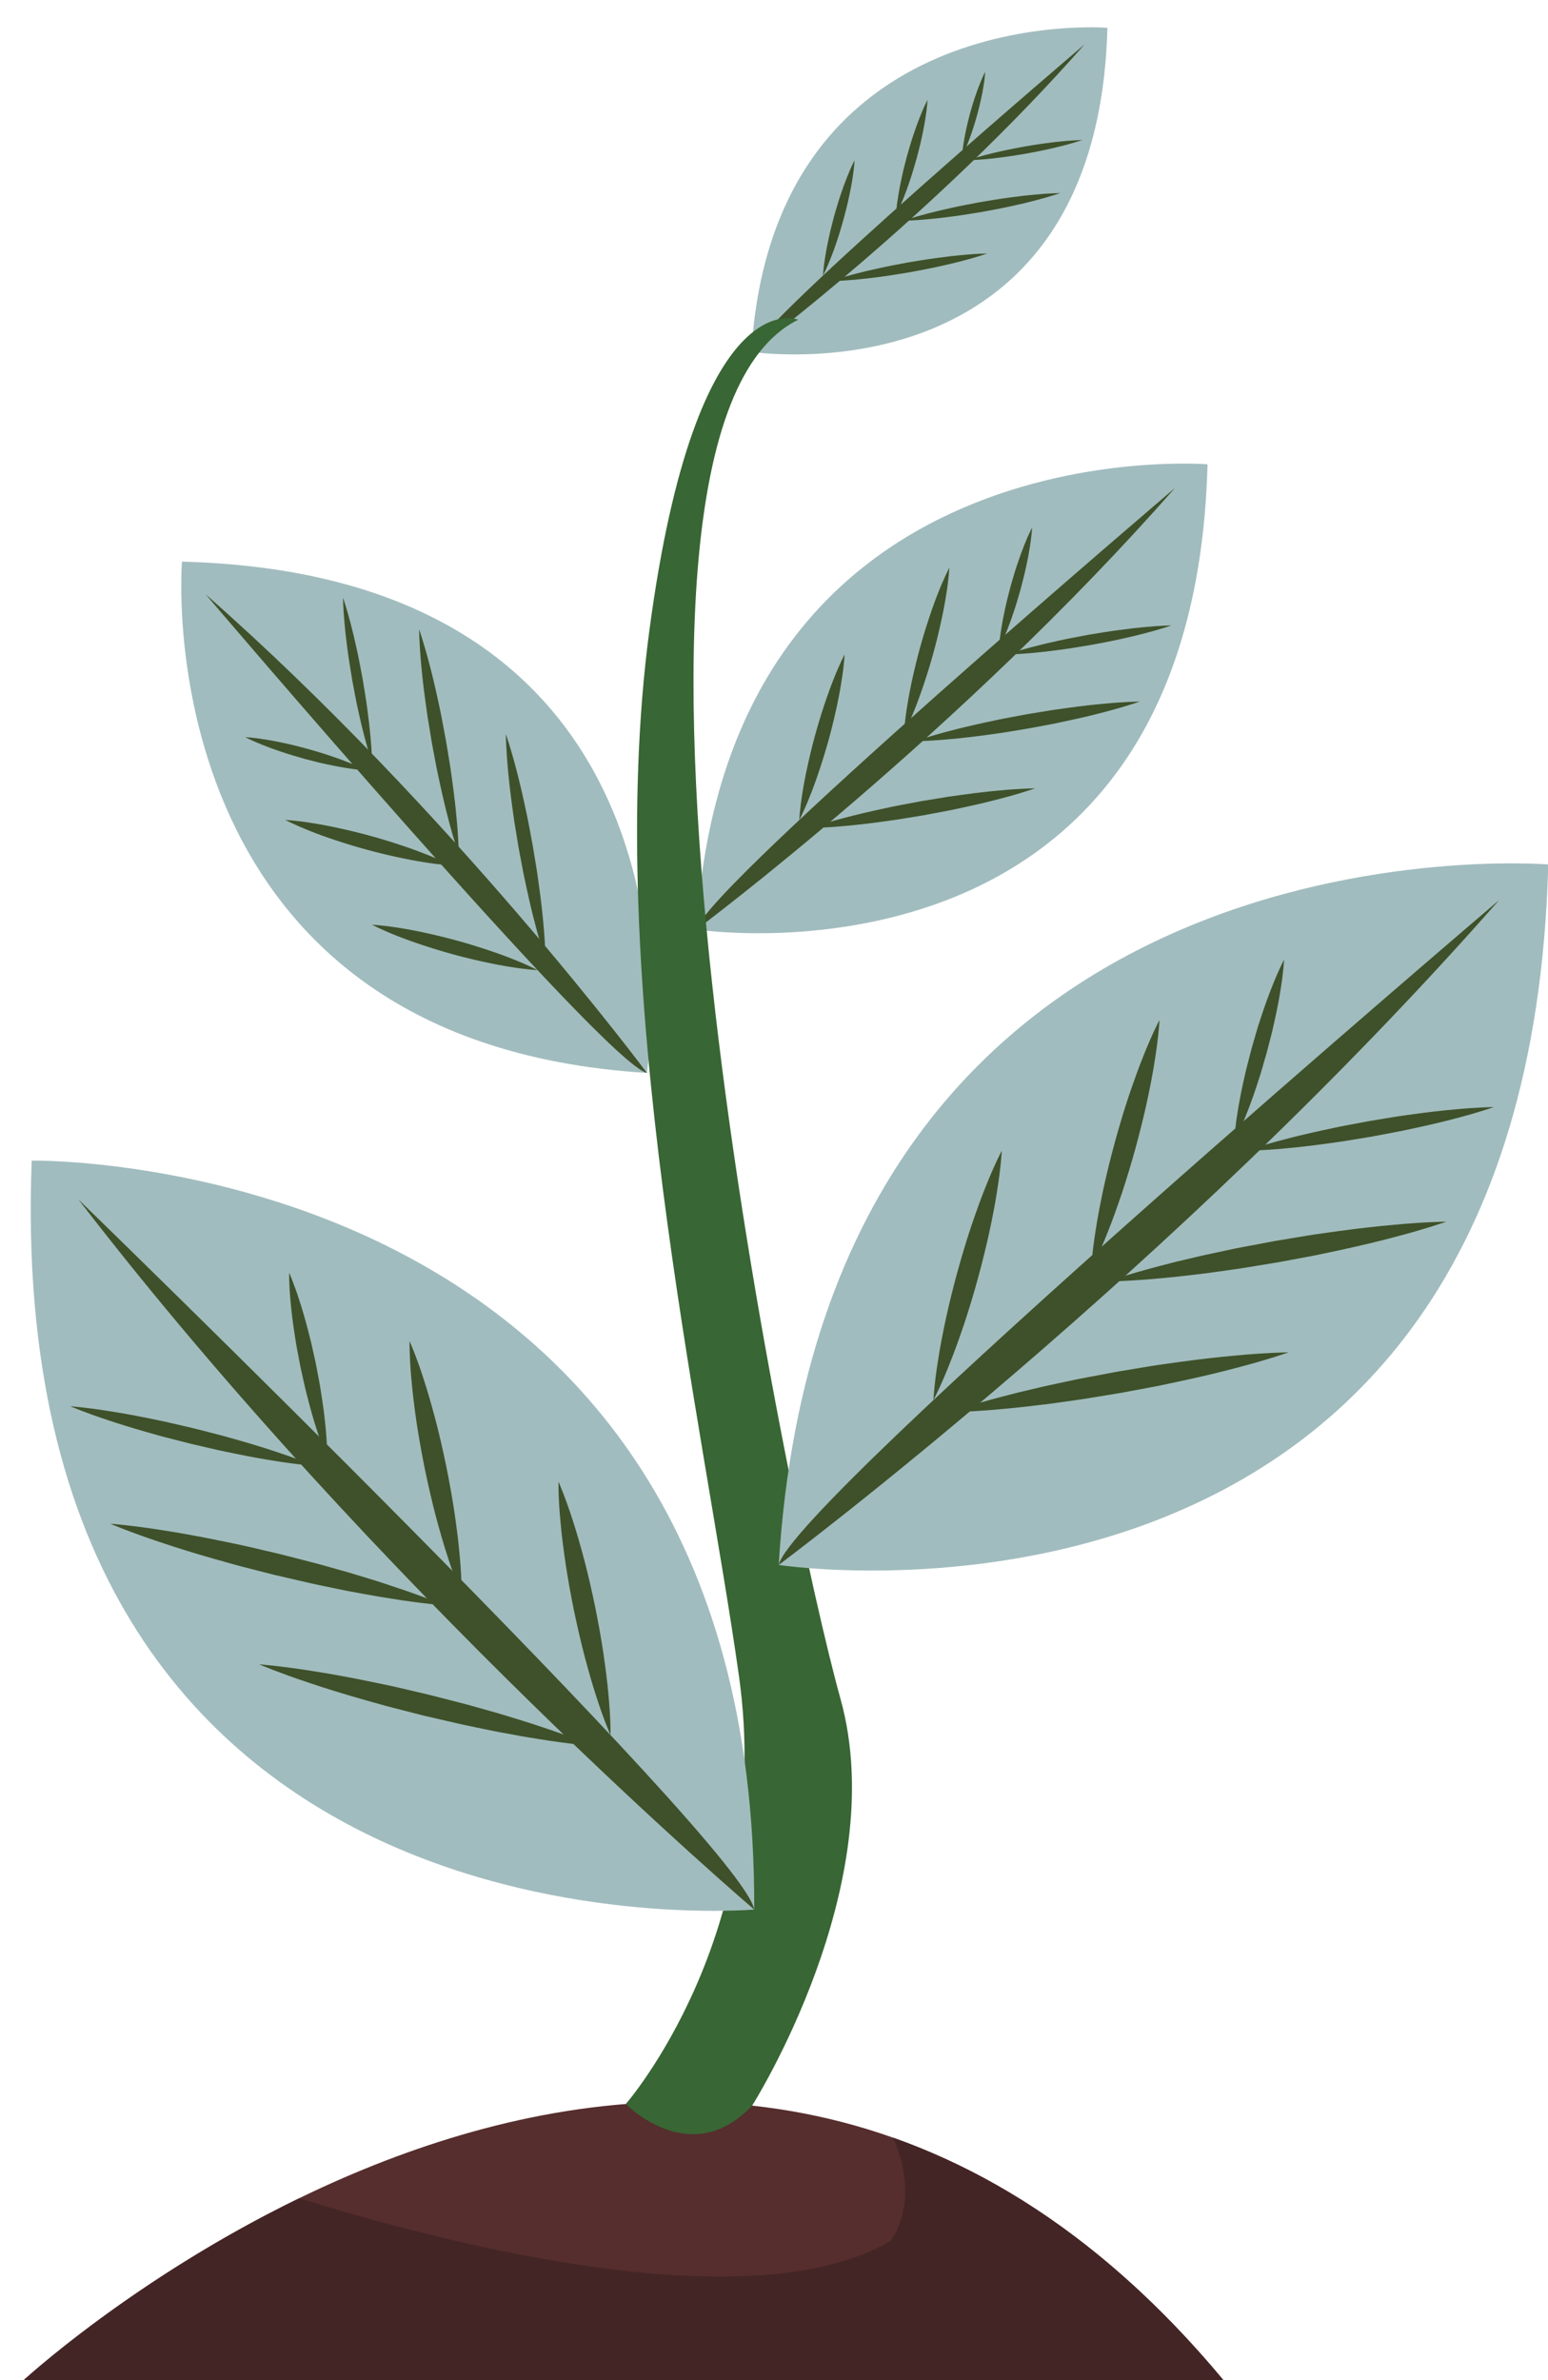 <?xml version="1.0" encoding="UTF-8" standalone="no"?><svg xmlns="http://www.w3.org/2000/svg" xmlns:xlink="http://www.w3.org/1999/xlink" fill="#000000" height="331.8" preserveAspectRatio="xMidYMid meet" version="1" viewBox="103.0 33.8 215.9 331.8" width="215.9" zoomAndPan="magnify"><g><g id="change1_1"><path d="M 271.414 98.531 C 271.414 98.531 204.441 93.027 200.141 163.383 C 200.141 163.383 269.438 174.066 271.414 98.531" fill="#a1bcbe"/></g><g id="change2_1"><path d="M 266.855 101.844 C 266.855 101.844 201.5 157.48 200.141 163.383 C 200.141 163.383 236.738 136.113 266.855 101.844" fill="#3e512a"/></g><g id="change2_2"><path d="M 215.996 149.238 C 215.996 149.238 217.898 148.562 220.797 147.812 C 222.246 147.426 223.941 147.02 225.77 146.625 C 226.684 146.438 227.621 146.215 228.586 146.039 C 229.551 145.859 230.527 145.676 231.508 145.488 C 232.488 145.328 233.473 145.168 234.438 145.008 C 235.402 144.836 236.359 144.727 237.285 144.59 C 239.137 144.336 240.867 144.137 242.359 144.004 C 245.344 143.719 247.359 143.703 247.359 143.703 C 247.359 143.703 245.461 144.379 242.562 145.133 C 241.109 145.52 239.414 145.926 237.59 146.316 C 236.676 146.508 235.734 146.73 234.77 146.902 C 233.809 147.082 232.828 147.266 231.852 147.449 C 230.867 147.613 229.887 147.773 228.922 147.934 C 227.953 148.098 226.996 148.211 226.07 148.348 C 224.223 148.602 222.488 148.801 220.996 148.934 C 218.016 149.219 215.996 149.238 215.996 149.238" fill="#3e512a"/></g><g id="change2_3"><path d="M 214.473 148.125 C 214.473 148.125 214.547 146.594 214.91 144.367 C 215.082 143.254 215.324 141.961 215.629 140.59 C 215.93 139.219 216.277 137.762 216.676 136.32 C 217.07 134.879 217.508 133.445 217.949 132.113 C 218.391 130.777 218.84 129.547 219.258 128.496 C 220.078 126.395 220.801 125.039 220.801 125.039 C 220.801 125.039 220.727 126.57 220.359 128.801 C 220.188 129.914 219.945 131.207 219.645 132.578 C 219.348 133.949 218.992 135.402 218.598 136.848 C 218.199 138.289 217.762 139.719 217.316 141.055 C 216.879 142.387 216.43 143.621 216.008 144.668 C 215.188 146.77 214.473 148.125 214.473 148.125" fill="#3e512a"/></g><g id="change2_4"><path d="M 230.605 137.141 C 230.605 137.141 232.508 136.465 235.406 135.715 C 236.855 135.328 238.551 134.922 240.375 134.527 C 241.289 134.34 242.23 134.117 243.191 133.941 C 244.156 133.762 245.137 133.574 246.113 133.391 C 247.098 133.23 248.078 133.066 249.043 132.91 C 250.012 132.738 250.969 132.629 251.895 132.492 C 253.742 132.234 255.477 132.039 256.969 131.906 C 259.949 131.621 261.969 131.605 261.969 131.605 C 261.969 131.605 260.066 132.281 257.168 133.031 C 255.719 133.418 254.023 133.828 252.195 134.219 C 251.281 134.406 250.344 134.633 249.379 134.805 C 248.414 134.984 247.438 135.168 246.461 135.352 C 245.477 135.516 244.492 135.676 243.527 135.836 C 242.562 136 241.605 136.113 240.68 136.25 C 238.828 136.504 237.098 136.703 235.605 136.836 C 232.621 137.121 230.605 137.141 230.605 137.141" fill="#3e512a"/></g><g id="change2_5"><path d="M 229.078 136.027 C 229.078 136.027 229.152 134.496 229.52 132.27 C 229.691 131.152 229.934 129.863 230.234 128.492 C 230.535 127.117 230.887 125.664 231.281 124.223 C 231.676 122.777 232.113 121.348 232.559 120.016 C 232.996 118.68 233.445 117.445 233.863 116.398 C 234.688 114.297 235.406 112.941 235.406 112.941 C 235.406 112.941 235.336 114.473 234.969 116.699 C 234.797 117.816 234.555 119.105 234.25 120.477 C 233.953 121.852 233.598 123.305 233.203 124.746 C 232.809 126.191 232.367 127.621 231.926 128.953 C 231.484 130.289 231.035 131.523 230.617 132.57 C 229.797 134.672 229.078 136.027 229.078 136.027" fill="#3e512a"/></g><g id="change2_6"><path d="M 243.438 125.039 C 243.438 125.039 244.824 124.547 246.945 124 C 248.008 123.719 249.246 123.418 250.582 123.129 C 251.914 122.832 253.348 122.57 254.777 122.301 C 256.215 122.062 257.648 121.82 259.004 121.645 C 260.355 121.457 261.625 121.312 262.715 121.215 C 264.895 121.008 266.371 120.992 266.371 120.992 C 266.371 120.992 264.98 121.488 262.859 122.039 C 261.805 122.32 260.562 122.617 259.227 122.906 C 257.895 123.203 256.461 123.469 255.031 123.734 C 253.594 123.973 252.156 124.215 250.805 124.391 C 249.449 124.578 248.184 124.723 247.094 124.82 C 244.91 125.027 243.438 125.039 243.438 125.039" fill="#3e512a"/></g><g id="change2_7"><path d="M 242.32 124.227 C 242.32 124.227 242.375 123.105 242.645 121.48 C 242.77 120.664 242.945 119.719 243.168 118.719 C 243.379 117.711 243.656 116.652 243.934 115.594 C 244.234 114.543 244.535 113.492 244.863 112.52 C 245.188 111.543 245.516 110.641 245.82 109.875 C 246.422 108.336 246.949 107.348 246.949 107.348 C 246.949 107.348 246.895 108.465 246.629 110.094 C 246.504 110.91 246.324 111.855 246.102 112.855 C 245.891 113.863 245.609 114.922 245.336 115.98 C 245.031 117.031 244.73 118.082 244.402 119.055 C 244.078 120.031 243.754 120.934 243.445 121.699 C 242.844 123.234 242.32 124.227 242.32 124.227" fill="#3e512a"/></g><g id="change1_2"><path d="M 128.379 112.098 C 128.379 112.098 122.871 179.07 193.23 183.375 C 193.23 183.375 203.914 114.074 128.379 112.098" fill="#a1bcbe"/></g><g id="change2_8"><path d="M 131.688 116.66 C 131.688 116.66 187.328 182.012 193.23 183.375 C 193.23 183.375 165.961 146.777 131.688 116.66" fill="#3e512a"/></g><g id="change2_9"><path d="M 179.086 167.52 C 179.086 167.52 178.41 165.617 177.66 162.715 C 177.273 161.27 176.867 159.57 176.473 157.746 C 176.285 156.832 176.062 155.891 175.887 154.93 C 175.707 153.965 175.523 152.984 175.336 152.008 C 175.176 151.027 175.016 150.043 174.855 149.078 C 174.684 148.113 174.574 147.152 174.438 146.23 C 174.184 144.379 173.984 142.645 173.852 141.152 C 173.566 138.172 173.551 136.152 173.551 136.152 C 173.551 136.152 174.227 138.055 174.98 140.953 C 175.363 142.402 175.773 144.098 176.164 145.926 C 176.352 146.84 176.578 147.777 176.75 148.742 C 176.93 149.707 177.113 150.684 177.297 151.664 C 177.461 152.645 177.621 153.629 177.781 154.594 C 177.945 155.559 178.059 156.52 178.195 157.441 C 178.449 159.293 178.648 161.027 178.781 162.52 C 179.066 165.5 179.086 167.52 179.086 167.52" fill="#3e512a"/></g><g id="change2_10"><path d="M 177.973 169.043 C 177.973 169.043 176.441 168.969 174.215 168.605 C 173.098 168.43 171.809 168.188 170.438 167.887 C 169.062 167.586 167.609 167.234 166.168 166.84 C 164.723 166.445 163.293 166.008 161.961 165.562 C 160.625 165.125 159.391 164.676 158.344 164.258 C 156.242 163.434 154.887 162.715 154.887 162.715 C 154.887 162.715 156.418 162.789 158.645 163.152 C 159.762 163.324 161.055 163.566 162.426 163.871 C 163.797 164.168 165.25 164.523 166.691 164.918 C 168.137 165.312 169.566 165.754 170.898 166.195 C 172.234 166.637 173.469 167.086 174.516 167.504 C 176.617 168.328 177.973 169.043 177.973 169.043" fill="#3e512a"/></g><g id="change2_11"><path d="M 166.984 152.91 C 166.988 152.91 166.312 151.008 165.562 148.109 C 165.176 146.66 164.77 144.965 164.375 143.141 C 164.188 142.223 163.965 141.285 163.789 140.32 C 163.605 139.355 163.422 138.379 163.238 137.402 C 163.078 136.418 162.914 135.438 162.758 134.469 C 162.586 133.504 162.477 132.547 162.34 131.621 C 162.082 129.773 161.887 128.039 161.754 126.547 C 161.469 123.562 161.453 121.547 161.453 121.547 C 161.453 121.547 162.129 123.445 162.879 126.348 C 163.266 127.797 163.676 129.492 164.066 131.316 C 164.254 132.23 164.48 133.172 164.648 134.137 C 164.832 135.098 165.016 136.078 165.199 137.055 C 165.359 138.035 165.523 139.02 165.684 139.984 C 165.848 140.953 165.961 141.91 166.098 142.836 C 166.352 144.684 166.551 146.418 166.684 147.91 C 166.969 150.895 166.984 152.91 166.984 152.91" fill="#3e512a"/></g><g id="change2_12"><path d="M 165.875 154.438 C 165.875 154.438 164.344 154.363 162.117 153.996 C 161 153.824 159.711 153.578 158.34 153.277 C 156.965 152.98 155.512 152.629 154.066 152.23 C 152.625 151.836 151.195 151.402 149.859 150.957 C 148.527 150.52 147.293 150.07 146.246 149.648 C 144.145 148.828 142.789 148.105 142.789 148.109 C 142.789 148.109 144.32 148.18 146.547 148.547 C 147.664 148.719 148.953 148.961 150.324 149.266 C 151.699 149.562 153.152 149.914 154.594 150.312 C 156.039 150.707 157.469 151.145 158.801 151.59 C 160.137 152.027 161.367 152.477 162.418 152.898 C 164.52 153.719 165.875 154.438 165.875 154.438" fill="#3e512a"/></g><g id="change2_13"><path d="M 154.887 140.078 C 154.887 140.078 154.395 138.688 153.844 136.566 C 153.562 135.508 153.266 134.27 152.977 132.934 C 152.68 131.598 152.414 130.168 152.148 128.738 C 151.91 127.301 151.664 125.867 151.488 124.512 C 151.305 123.156 151.156 121.891 151.062 120.801 C 150.852 118.617 150.84 117.141 150.84 117.141 C 150.84 117.141 151.336 118.531 151.887 120.652 C 152.168 121.711 152.465 122.953 152.754 124.289 C 153.051 125.621 153.312 127.055 153.582 128.484 C 153.82 129.922 154.062 131.355 154.238 132.711 C 154.422 134.062 154.566 135.332 154.664 136.422 C 154.875 138.602 154.887 140.078 154.887 140.078" fill="#3e512a"/></g><g id="change2_14"><path d="M 154.074 141.195 C 154.074 141.195 152.953 141.141 151.328 140.871 C 150.512 140.746 149.566 140.566 148.562 140.348 C 147.559 140.137 146.5 139.855 145.441 139.582 C 144.391 139.277 143.34 138.98 142.367 138.648 C 141.391 138.328 140.488 138 139.723 137.691 C 138.184 137.09 137.195 136.566 137.195 136.566 C 137.195 136.566 138.312 136.617 139.941 136.887 C 140.758 137.012 141.703 137.188 142.703 137.41 C 143.711 137.621 144.77 137.902 145.828 138.18 C 146.879 138.48 147.93 138.781 148.902 139.113 C 149.879 139.434 150.781 139.762 151.547 140.07 C 153.082 140.668 154.074 141.195 154.074 141.195" fill="#3e512a"/></g><g id="change1_3"><path d="M 257.449 37.676 C 257.449 37.676 210.797 33.84 207.797 82.852 C 207.797 82.852 256.074 90.293 257.449 37.676" fill="#a1bcbe"/></g><g id="change2_15"><path d="M 254.273 39.98 C 254.273 39.98 208.742 78.742 207.797 82.852 C 207.797 82.852 233.293 63.855 254.273 39.98" fill="#3e512a"/></g><g id="change2_16"><path d="M 218.844 72.996 C 218.844 72.996 220.168 72.527 222.188 72.004 C 223.195 71.734 224.379 71.453 225.648 71.18 C 226.922 70.895 228.281 70.645 229.645 70.387 C 231.016 70.16 232.383 69.93 233.676 69.762 C 234.961 69.582 236.172 69.445 237.211 69.352 C 239.285 69.152 240.691 69.141 240.691 69.141 C 240.691 69.141 239.367 69.613 237.348 70.137 C 236.34 70.406 235.156 70.691 233.887 70.965 C 232.613 71.246 231.254 71.496 229.891 71.754 C 228.52 71.98 227.152 72.211 225.859 72.379 C 224.57 72.555 223.363 72.691 222.324 72.785 C 220.246 72.984 218.844 72.996 218.844 72.996" fill="#3e512a"/></g><g id="change2_17"><path d="M 217.781 72.223 C 217.781 72.223 217.832 71.156 218.09 69.605 C 218.207 68.828 218.379 67.93 218.59 66.973 C 218.789 66.016 219.055 65.008 219.316 64 C 219.605 62.996 219.891 61.996 220.203 61.066 C 220.512 60.141 220.824 59.277 221.117 58.551 C 221.688 57.086 222.188 56.141 222.188 56.141 C 222.188 56.141 222.141 57.211 221.887 58.762 C 221.766 59.535 221.598 60.438 221.383 61.391 C 221.184 62.348 220.914 63.355 220.652 64.363 C 220.363 65.367 220.078 66.367 219.766 67.297 C 219.457 68.227 219.145 69.086 218.852 69.816 C 218.281 71.277 217.781 72.223 217.781 72.223" fill="#3e512a"/></g><g id="change2_18"><path d="M 229.02 64.57 C 229.02 64.57 230.344 64.102 232.363 63.574 C 233.371 63.309 234.555 63.023 235.824 62.75 C 237.098 62.465 238.461 62.215 239.824 61.961 C 241.191 61.73 242.559 61.5 243.852 61.332 C 245.141 61.152 246.348 61.016 247.387 60.926 C 249.465 60.727 250.867 60.715 250.867 60.715 C 250.867 60.715 249.543 61.184 247.523 61.711 C 246.516 61.977 245.336 62.262 244.062 62.535 C 242.789 62.82 241.43 63.07 240.062 63.324 C 238.695 63.551 237.328 63.781 236.039 63.949 C 234.75 64.129 233.539 64.266 232.504 64.355 C 230.426 64.559 229.02 64.57 229.02 64.57" fill="#3e512a"/></g><g id="change2_19"><path d="M 227.957 63.797 C 227.957 63.797 228.008 62.727 228.266 61.176 C 228.383 60.398 228.555 59.5 228.766 58.547 C 228.965 57.586 229.23 56.578 229.492 55.57 C 229.781 54.57 230.066 53.566 230.383 52.641 C 230.688 51.711 231 50.852 231.293 50.121 C 231.863 48.656 232.363 47.715 232.363 47.715 C 232.363 47.715 232.312 48.781 232.062 50.332 C 231.941 51.109 231.77 52.008 231.559 52.965 C 231.359 53.922 231.094 54.93 230.828 55.938 C 230.539 56.938 230.254 57.941 229.938 58.867 C 229.633 59.797 229.32 60.656 229.027 61.387 C 228.457 62.852 227.957 63.797 227.957 63.797" fill="#3e512a"/></g><g id="change2_20"><path d="M 237.961 56.141 C 237.961 56.141 238.199 56.055 238.629 55.926 C 239.059 55.805 239.664 55.605 240.406 55.414 C 241.883 55.023 243.863 54.59 245.859 54.234 C 247.855 53.883 249.867 53.613 251.391 53.477 C 252.148 53.398 252.789 53.383 253.23 53.348 C 253.68 53.32 253.938 53.324 253.938 53.324 C 253.938 53.324 253.695 53.41 253.27 53.539 C 252.84 53.66 252.23 53.863 251.488 54.051 C 250.016 54.441 248.031 54.875 246.035 55.23 C 244.039 55.578 242.023 55.848 240.508 55.988 C 239.746 56.062 239.105 56.082 238.66 56.117 C 238.219 56.141 237.961 56.141 237.961 56.141" fill="#3e512a"/></g><g id="change2_21"><path d="M 237.184 55.574 C 237.184 55.574 237.219 54.797 237.406 53.66 C 237.586 52.523 237.906 51.031 238.305 49.562 C 238.711 48.094 239.195 46.645 239.621 45.574 C 240.039 44.504 240.406 43.816 240.406 43.816 C 240.406 43.816 240.367 44.598 240.184 45.73 C 240.008 46.867 239.684 48.359 239.281 49.828 C 238.879 51.297 238.391 52.746 237.965 53.812 C 237.547 54.887 237.184 55.574 237.184 55.574" fill="#3e512a"/></g><g id="change3_1"><path d="M 106.27 365.645 C 106.27 365.645 201 278.273 273.656 365.645 L 106.27 365.645" fill="#552e2d"/></g><g id="change4_1"><path d="M 106.27 365.645 L 273.656 365.645 C 258.871 347.875 243.184 337.332 227.559 331.816 C 231.578 340.93 227.18 346.23 227.18 346.23 C 208.031 357.426 166.719 347.07 144.727 340.262 C 121.637 351.48 106.27 365.645 106.27 365.645" fill="#442525"/></g><g id="change5_1"><path d="M 190.281 327.121 C 190.281 327.121 199.336 336.438 207.898 327.348 C 207.898 327.348 227.461 296.523 220.215 270.605 C 212.973 244.684 181.66 94.441 214.324 78.375 C 214.324 78.375 200.105 72.484 193.562 121.746 C 187.02 171.008 200.992 231.516 206.055 267.395 C 211.109 303.266 190.281 327.121 190.281 327.121" fill="#386634"/></g><g id="change1_4"><path d="M 318.934 154.312 C 318.934 154.312 218.086 146.023 211.605 251.969 C 211.605 251.969 315.957 268.055 318.934 154.312" fill="#a1bcbe"/></g><g id="change2_22"><path d="M 312.066 159.297 C 312.066 159.297 213.652 243.082 211.605 251.969 C 211.605 251.969 266.719 210.902 312.066 159.297" fill="#3e512a"/></g><g id="change2_23"><path d="M 235.48 230.668 C 235.48 230.668 236.195 230.41 237.461 230.016 C 238.723 229.625 240.527 229.086 242.715 228.52 C 243.805 228.234 244.984 227.922 246.242 227.637 C 247.496 227.34 248.82 227.012 250.195 226.734 C 251.574 226.449 252.988 226.113 254.441 225.852 C 255.891 225.578 257.363 225.301 258.836 225.023 C 260.316 224.777 261.793 224.531 263.25 224.289 C 264.703 224.047 266.148 223.871 267.539 223.668 C 270.324 223.285 272.938 222.988 275.184 222.789 C 277.43 222.57 279.312 222.461 280.633 222.398 C 281.953 222.336 282.715 222.332 282.715 222.332 C 282.715 222.332 281.996 222.594 280.734 222.984 C 279.473 223.379 277.664 223.918 275.48 224.484 C 273.305 225.066 270.746 225.68 267.996 226.27 C 266.621 226.555 265.203 226.887 263.754 227.156 C 262.305 227.426 260.832 227.703 259.355 227.977 C 257.879 228.219 256.398 228.465 254.941 228.703 C 253.488 228.953 252.047 229.121 250.652 229.328 C 249.266 229.535 247.91 229.68 246.629 229.832 C 245.352 229.992 244.133 230.105 243.012 230.211 C 240.766 230.426 238.883 230.539 237.562 230.602 C 236.242 230.664 235.48 230.668 235.48 230.668" fill="#3e512a"/></g><g id="change2_24"><path d="M 233.184 228.992 C 233.184 228.992 233.207 228.414 233.309 227.422 C 233.406 226.426 233.57 225.012 233.848 223.336 C 234.102 221.652 234.48 219.711 234.922 217.645 C 235.371 215.578 235.91 213.391 236.504 211.215 C 237.102 209.043 237.75 206.887 238.414 204.879 C 239.094 202.871 239.758 201.012 240.395 199.434 C 241.012 197.852 241.594 196.551 242.016 195.645 C 242.438 194.738 242.715 194.23 242.715 194.23 C 242.715 194.23 242.691 194.809 242.594 195.805 C 242.492 196.797 242.332 198.215 242.055 199.891 C 241.801 201.57 241.422 203.512 240.98 205.582 C 240.527 207.648 239.984 209.836 239.395 212.008 C 238.797 214.18 238.145 216.336 237.48 218.344 C 236.801 220.348 236.137 222.211 235.5 223.785 C 234.883 225.371 234.301 226.672 233.879 227.578 C 233.457 228.484 233.184 228.992 233.184 228.992" fill="#3e512a"/></g><g id="change2_25"><path d="M 257.48 212.449 C 257.48 212.449 258.195 212.191 259.457 211.797 C 260.719 211.406 262.527 210.867 264.711 210.301 C 265.801 210.016 266.98 209.703 268.238 209.418 C 269.496 209.121 270.816 208.793 272.195 208.516 C 273.57 208.23 274.984 207.895 276.438 207.633 C 277.887 207.359 279.359 207.082 280.836 206.805 C 282.312 206.559 283.789 206.312 285.246 206.07 C 286.703 205.828 288.145 205.656 289.535 205.449 C 292.32 205.066 294.934 204.77 297.18 204.57 C 299.426 204.352 301.309 204.242 302.629 204.18 C 303.949 204.117 304.711 204.113 304.711 204.113 C 304.711 204.113 303.996 204.375 302.73 204.766 C 301.469 205.16 299.664 205.699 297.48 206.266 C 295.301 206.848 292.746 207.461 289.996 208.055 C 288.617 208.336 287.203 208.668 285.754 208.938 C 284.301 209.207 282.828 209.484 281.355 209.758 C 279.875 210 278.395 210.246 276.941 210.484 C 275.488 210.734 274.043 210.902 272.652 211.109 C 271.262 211.316 269.906 211.465 268.629 211.613 C 267.348 211.773 266.129 211.887 265.008 211.992 C 262.762 212.207 260.879 212.32 259.559 212.383 C 258.238 212.445 257.48 212.449 257.48 212.449" fill="#3e512a"/></g><g id="change2_26"><path d="M 255.18 210.773 C 255.18 210.773 255.203 210.195 255.305 209.203 C 255.402 208.207 255.566 206.793 255.844 205.117 C 256.098 203.434 256.48 201.492 256.918 199.426 C 257.367 197.359 257.906 195.172 258.5 192.996 C 259.098 190.824 259.746 188.668 260.41 186.66 C 261.09 184.656 261.754 182.793 262.391 181.215 C 263.008 179.633 263.59 178.332 264.012 177.426 C 264.434 176.52 264.711 176.012 264.711 176.012 C 264.711 176.012 264.688 176.59 264.59 177.586 C 264.488 178.578 264.328 179.996 264.051 181.672 C 263.797 183.352 263.418 185.293 262.977 187.363 C 262.527 189.43 261.984 191.617 261.391 193.789 C 260.793 195.961 260.141 198.117 259.477 200.125 C 258.797 202.129 258.133 203.992 257.496 205.57 C 256.879 207.152 256.297 208.453 255.875 209.359 C 255.453 210.266 255.18 210.773 255.18 210.773" fill="#3e512a"/></g><g id="change2_27"><path d="M 276.801 194.23 C 276.801 194.23 278.895 193.488 282.09 192.66 C 283.684 192.234 285.551 191.789 287.562 191.355 C 288.566 191.148 289.605 190.902 290.664 190.711 C 291.727 190.512 292.805 190.309 293.879 190.105 C 294.961 189.926 296.043 189.746 297.105 189.57 C 298.172 189.387 299.227 189.266 300.242 189.113 C 302.277 188.832 304.188 188.613 305.832 188.469 C 309.117 188.152 311.34 188.137 311.34 188.137 C 311.34 188.137 309.242 188.883 306.051 189.711 C 304.457 190.133 302.59 190.582 300.578 191.016 C 299.57 191.223 298.535 191.469 297.477 191.656 C 296.414 191.859 295.34 192.062 294.262 192.262 C 293.18 192.441 292.098 192.617 291.031 192.793 C 289.969 192.977 288.914 193.102 287.895 193.25 C 285.859 193.531 283.949 193.75 282.309 193.895 C 279.023 194.211 276.801 194.23 276.801 194.23" fill="#3e512a"/></g><g id="change2_28"><path d="M 275.121 193.008 C 275.121 193.008 275.203 191.32 275.605 188.867 C 275.797 187.641 276.062 186.219 276.395 184.707 C 276.574 183.957 276.727 183.172 276.938 182.387 C 277.137 181.602 277.344 180.805 277.551 180.008 C 277.777 179.215 278.008 178.426 278.234 177.645 C 278.449 176.863 278.723 176.109 278.953 175.375 C 279.438 173.906 279.93 172.547 280.395 171.391 C 281.301 169.078 282.09 167.586 282.09 167.586 C 282.09 167.586 282.012 169.273 281.609 171.727 C 281.418 172.953 281.148 174.375 280.816 175.887 C 280.641 176.637 280.488 177.422 280.277 178.207 C 280.074 178.992 279.867 179.789 279.66 180.586 C 279.434 181.379 279.203 182.168 278.977 182.945 C 278.758 183.727 278.484 184.48 278.258 185.219 C 277.77 186.688 277.277 188.047 276.812 189.199 C 275.91 191.516 275.121 193.008 275.121 193.008" fill="#3e512a"/></g><g id="change1_5"><path d="M 107.422 195.602 C 107.422 195.602 208.594 193.867 208.191 300.008 C 208.191 300.008 103.016 309.297 107.422 195.602" fill="#a1bcbe"/></g><g id="change2_29"><path d="M 113.945 201.02 C 113.945 201.02 206.723 291.008 208.191 300.008 C 208.191 300.008 155.859 255.457 113.945 201.02" fill="#3e512a"/></g><g id="change2_30"><path d="M 185.746 277.203 C 185.746 277.203 184.988 277.152 183.676 277.004 C 182.359 276.855 180.488 276.621 178.262 276.262 C 177.148 276.082 175.941 275.895 174.676 275.648 C 173.406 275.414 172.062 275.184 170.691 274.883 C 169.316 274.59 167.887 274.328 166.453 273.98 C 165.016 273.648 163.555 273.312 162.094 272.973 C 160.645 272.602 159.188 272.23 157.762 271.867 C 156.328 271.504 154.938 271.082 153.582 270.711 C 150.879 269.941 148.367 269.164 146.23 268.441 C 144.09 267.738 142.32 267.078 141.086 266.605 C 139.852 266.133 139.152 265.828 139.152 265.828 C 139.152 265.828 139.914 265.879 141.227 266.027 C 142.539 266.176 144.41 266.406 146.641 266.77 C 148.867 267.113 151.453 267.578 154.211 268.145 C 155.586 268.438 157.016 268.703 158.449 269.039 C 159.887 269.379 161.348 269.719 162.805 270.059 C 164.258 270.434 165.711 270.805 167.141 271.172 C 168.57 271.527 169.961 271.953 171.316 272.324 C 172.676 272.691 173.973 273.105 175.203 273.48 C 176.441 273.852 177.602 274.238 178.672 274.594 C 180.812 275.301 182.578 275.953 183.812 276.426 C 185.051 276.898 185.746 277.203 185.746 277.203" fill="#3e512a"/></g><g id="change2_31"><path d="M 188.148 275.684 C 188.148 275.684 187.906 275.156 187.547 274.227 C 187.184 273.293 186.688 271.957 186.176 270.34 C 185.641 268.723 185.102 266.82 184.555 264.777 C 184.02 262.73 183.512 260.535 183.051 258.332 C 182.602 256.125 182.203 253.906 181.887 251.816 C 181.582 249.723 181.328 247.762 181.184 246.066 C 181.016 244.375 180.945 242.953 180.91 241.953 C 180.879 240.953 180.895 240.375 180.895 240.375 C 180.895 240.375 181.137 240.902 181.496 241.832 C 181.859 242.766 182.355 244.102 182.871 245.719 C 183.402 247.336 183.945 249.234 184.492 251.277 C 185.023 253.324 185.531 255.52 185.988 257.727 C 186.438 259.934 186.836 262.152 187.152 264.246 C 187.453 266.34 187.707 268.301 187.855 269.992 C 188.02 271.684 188.094 273.105 188.129 274.105 C 188.16 275.105 188.148 275.684 188.148 275.684" fill="#3e512a"/></g><g id="change2_32"><path d="M 164.977 257.598 C 164.977 257.598 164.219 257.547 162.902 257.398 C 161.59 257.25 159.719 257.016 157.492 256.652 C 156.379 256.477 155.172 256.285 153.906 256.043 C 152.637 255.809 151.297 255.578 149.922 255.277 C 148.547 254.984 147.117 254.723 145.684 254.375 C 144.246 254.043 142.785 253.703 141.324 253.367 C 139.871 252.996 138.422 252.625 136.988 252.262 C 135.562 251.898 134.168 251.477 132.812 251.105 C 130.109 250.336 127.598 249.559 125.461 248.836 C 123.316 248.133 121.551 247.473 120.316 247 C 119.082 246.527 118.387 246.223 118.387 246.223 C 118.387 246.223 119.145 246.273 120.457 246.422 C 121.77 246.566 123.645 246.801 125.867 247.16 C 128.102 247.508 130.688 247.973 133.438 248.539 C 134.812 248.832 136.242 249.098 137.68 249.434 C 139.117 249.77 140.574 250.113 142.035 250.453 C 143.488 250.824 144.938 251.199 146.367 251.566 C 147.801 251.922 149.191 252.348 150.547 252.719 C 151.902 253.086 153.199 253.5 154.438 253.875 C 155.672 254.242 156.828 254.633 157.898 254.988 C 160.043 255.691 161.812 256.348 163.047 256.82 C 164.277 257.293 164.977 257.598 164.977 257.598" fill="#3e512a"/></g><g id="change2_33"><path d="M 167.379 256.078 C 167.379 256.078 167.141 255.551 166.777 254.617 C 166.414 253.688 165.918 252.352 165.406 250.73 C 164.871 249.117 164.332 247.215 163.781 245.172 C 163.25 243.125 162.738 240.93 162.281 238.727 C 161.832 236.52 161.434 234.301 161.113 232.211 C 160.812 230.113 160.559 228.156 160.414 226.461 C 160.246 224.77 160.176 223.348 160.145 222.348 C 160.105 221.348 160.121 220.77 160.121 220.77 C 160.121 220.77 160.363 221.297 160.727 222.227 C 161.09 223.16 161.59 224.492 162.102 226.113 C 162.637 227.73 163.176 229.629 163.723 231.672 C 164.258 233.719 164.762 235.914 165.219 238.121 C 165.668 240.328 166.066 242.547 166.383 244.637 C 166.688 246.73 166.938 248.691 167.086 250.387 C 167.254 252.078 167.324 253.5 167.355 254.5 C 167.395 255.5 167.379 256.078 167.379 256.078" fill="#3e512a"/></g><g id="change2_34"><path d="M 146.875 238.164 C 146.875 238.164 144.66 238.004 141.402 237.477 C 139.773 237.223 137.883 236.883 135.867 236.469 C 134.863 236.254 133.816 236.062 132.77 235.809 C 131.719 235.566 130.648 235.32 129.578 235.07 C 128.52 234.801 127.457 234.527 126.41 234.258 C 125.363 234.004 124.348 233.688 123.355 233.418 C 121.379 232.855 119.543 232.285 117.98 231.758 C 114.848 230.727 112.805 229.848 112.805 229.848 C 112.805 229.848 115.023 230.008 118.277 230.535 C 119.91 230.785 121.801 231.129 123.812 231.539 C 124.82 231.758 125.867 231.945 126.914 232.203 C 127.965 232.445 129.031 232.691 130.102 232.941 C 131.16 233.215 132.227 233.484 133.27 233.754 C 134.316 234.016 135.332 234.328 136.324 234.598 C 138.305 235.16 140.137 235.73 141.699 236.258 C 144.836 237.289 146.875 238.168 146.875 238.164" fill="#3e512a"/></g><g id="change2_35"><path d="M 148.633 237.055 C 148.633 237.055 147.941 235.516 147.188 233.145 C 146.801 231.965 146.395 230.574 146.012 229.078 C 145.824 228.328 145.605 227.559 145.438 226.766 C 145.262 225.973 145.086 225.168 144.906 224.363 C 144.754 223.555 144.598 222.746 144.445 221.949 C 144.285 221.156 144.188 220.359 144.059 219.598 C 143.82 218.07 143.648 216.637 143.539 215.395 C 143.297 212.922 143.324 211.234 143.324 211.234 C 143.324 211.234 144.02 212.773 144.77 215.145 C 145.16 216.324 145.562 217.711 145.949 219.211 C 146.133 219.961 146.355 220.73 146.52 221.523 C 146.695 222.316 146.875 223.117 147.055 223.926 C 147.207 224.734 147.359 225.543 147.512 226.34 C 147.668 227.133 147.77 227.93 147.895 228.691 C 148.133 230.219 148.309 231.652 148.418 232.895 C 148.66 235.367 148.633 237.055 148.633 237.055" fill="#3e512a"/></g></g></svg>